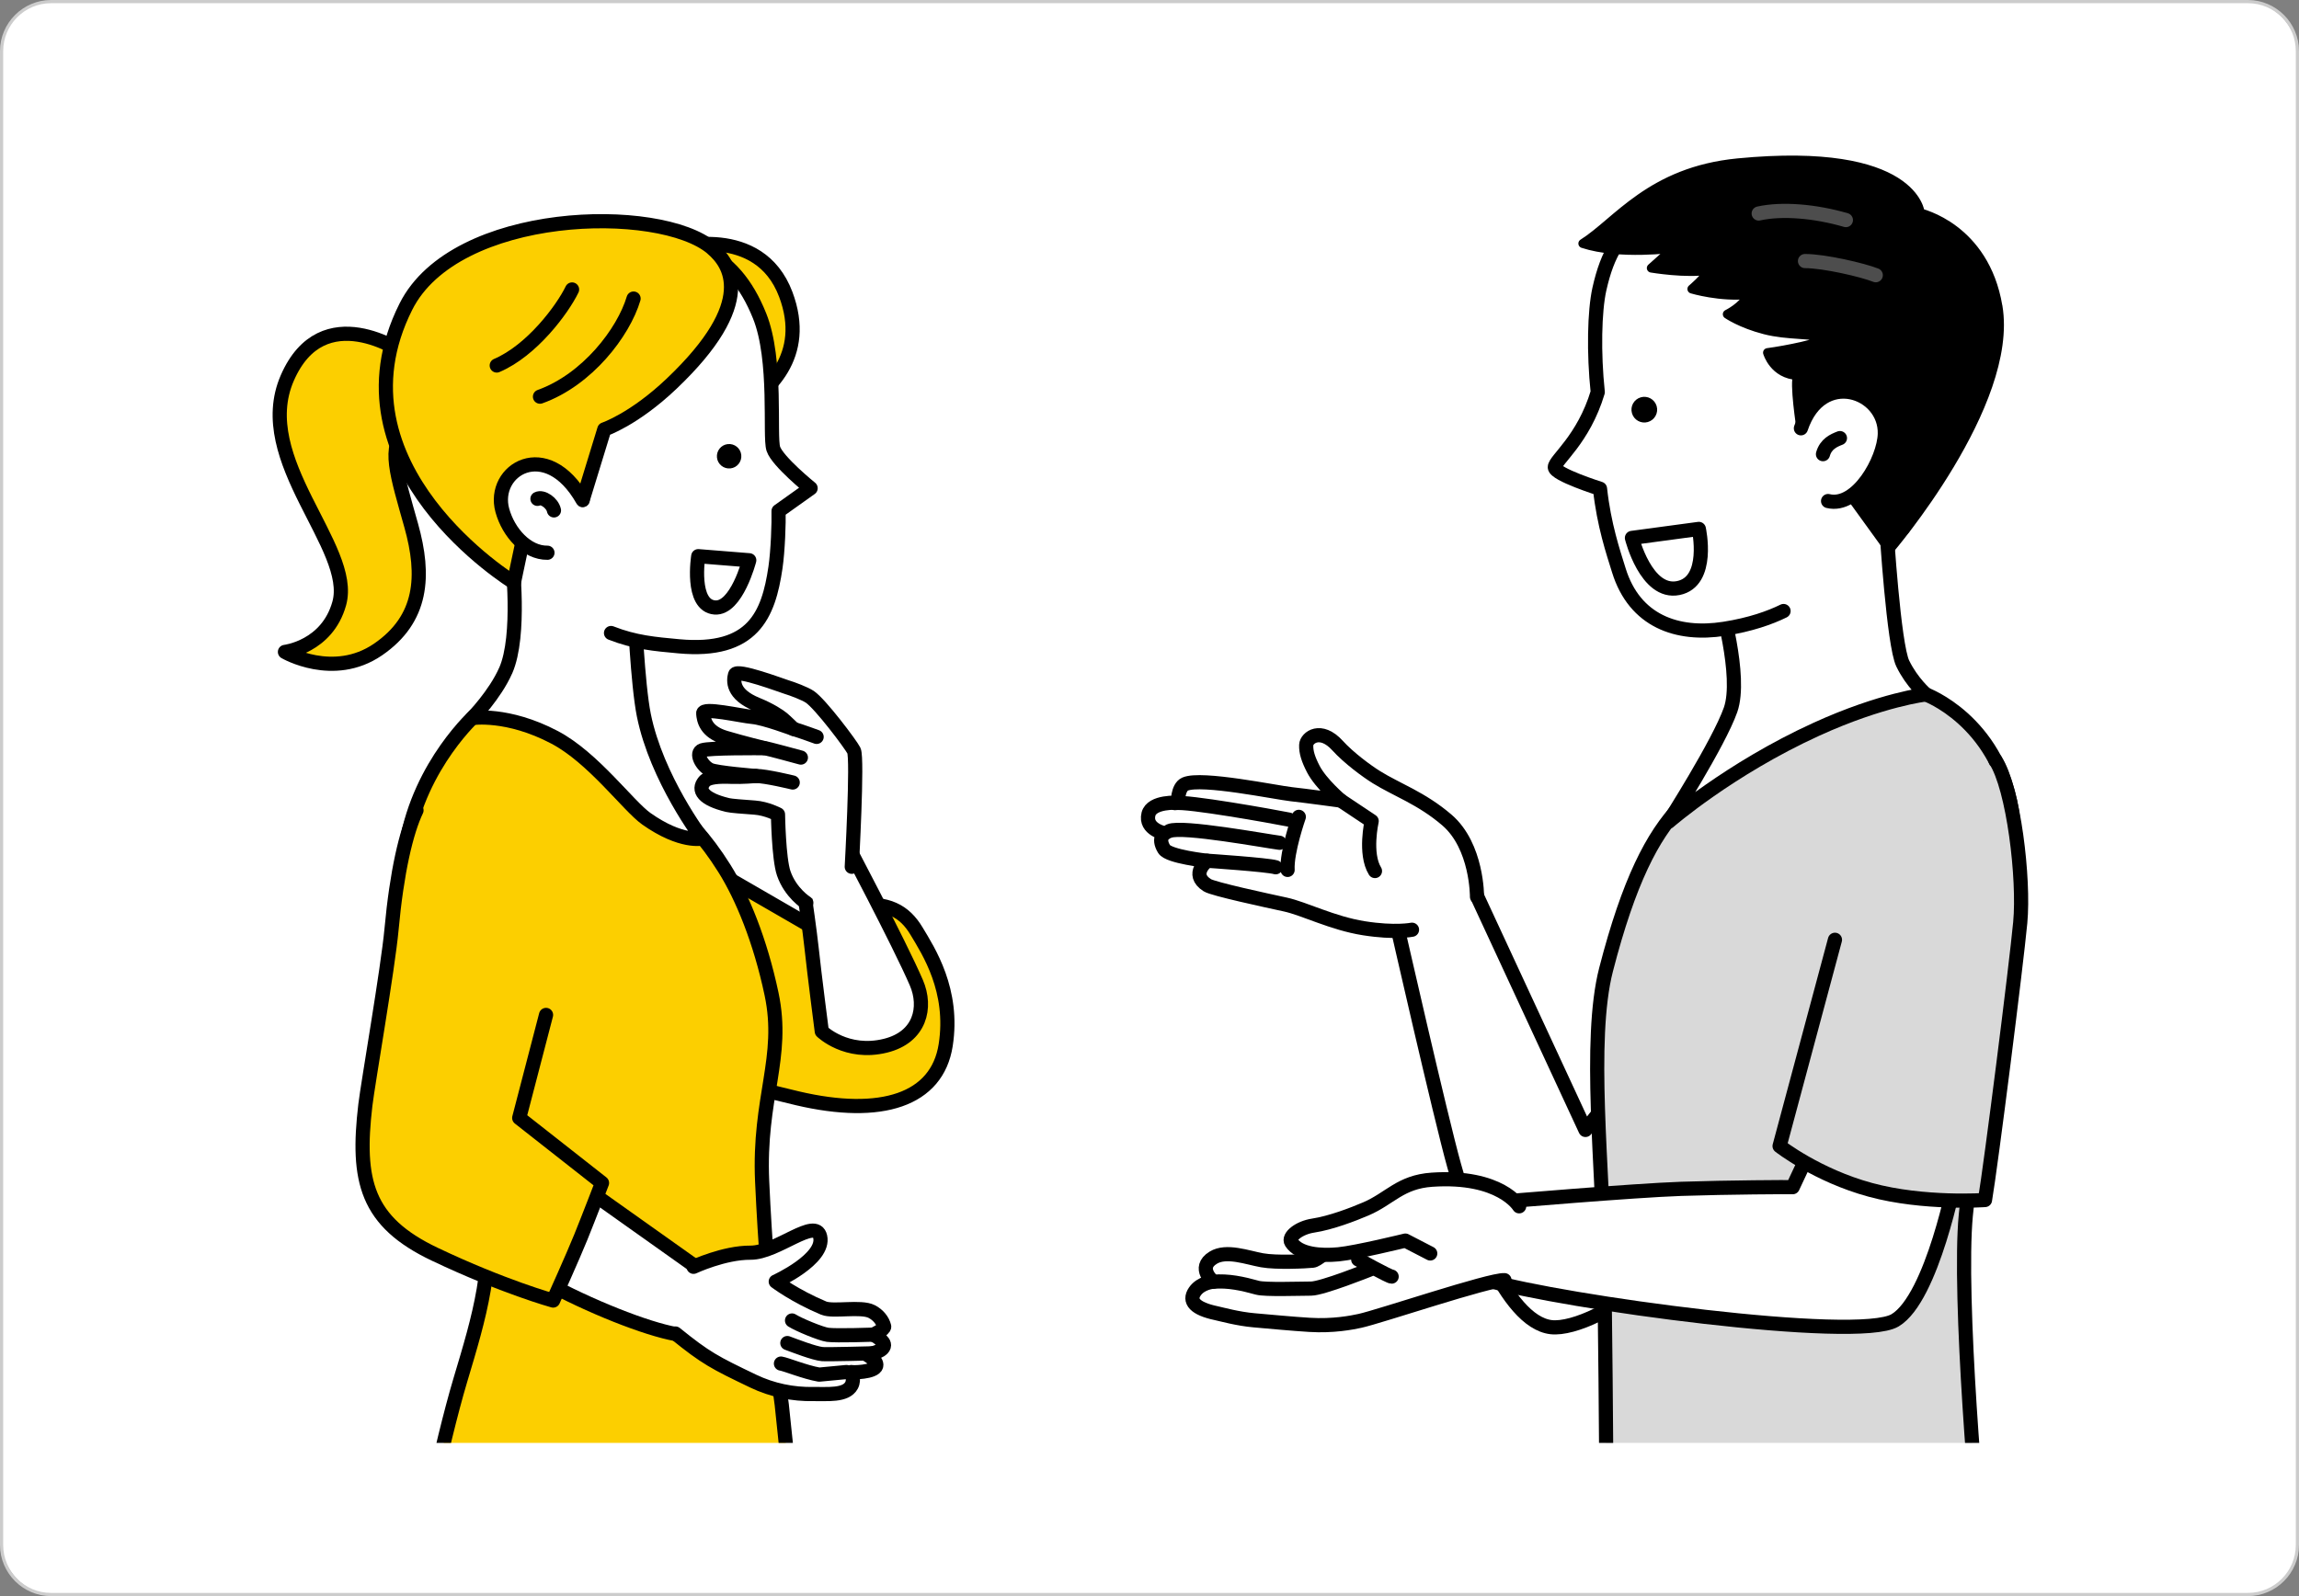 <svg xmlns="http://www.w3.org/2000/svg" xmlns:xlink="http://www.w3.org/1999/xlink" id="_&#x30EC;&#x30A4;&#x30E4;&#x30FC;_2" viewBox="0 0 720 500"><rect x="0" y="0" width="720" height="500" fill="#808080" stroke="none"/><defs><clipPath id="clippath"><rect x="356.8" y="48" width="278.65" height="404" style="fill:none;"></rect></clipPath><clipPath id="clippath-1"><rect x="84.55" y="65.95" width="221.02" height="386.05" style="fill:none;"></rect></clipPath></defs><g id="base"><rect x=".5" y=".5" width="719" height="499" rx="15.5" ry="15.5" style="fill:#fff;"></rect><path d="M704,1c8.27,0,15,6.73,15,15v468c0,8.27-6.73,15-15,15H16c-8.27,0-15-6.73-15-15V16C1,7.73,7.73,1,16,1h688M704,0H16C7.2,0,0,7.2,0,16v468c0,8.8,7.2,16,16,16h688c8.8,0,16-7.2,16-16V16c0-8.8-7.2-16-16-16h0Z" style="fill:#ccc;"></path><g style="clip-path:url(#clippath);"><path d="M437.28,288.95s13.86,61,18.16,76.31c4.3,15.31,15.9,48.82,30.35,50.49,6.98.81,21.49-5.98,30.35-15.31,19.75-20.8,42.17-51.57,42.17-51.57l-35.18-28.74-26.59,33.84-35.99-77.62" style="fill:#fff; stroke:#000; stroke-linecap:round; stroke-linejoin:round; stroke-width:4.44px;"></path><path d="M462.57,280.91s.12-15.82-9.43-24.03c-7.97-6.85-15.85-9.53-22.06-13.41-3-1.87-8.62-5.98-12.2-9.92-5.29-5.82-9.71-2.46-9.8-.17-.09,2.24.66,4.51,2.21,7.52,2.39,4.63,8.62,9.89,8.62,9.89,0,0-11.57-1.58-15.44-1.99-4.89-.53-28.17-5.4-33.3-3.18-2.39,1.03-2.29,5.86-2.29,5.86,0,0-8.16-.57-9.2,3.56-1.21,4.84,5.15,6.03,5.15,6.03,0,0-2.45,1.33-.26,4.92,1.46,2.38,13.5,3.66,13.5,3.66,0,0-5.49,4.17.04,7.66,1.88,1.19,18.46,4.75,24.41,6.04,5.95,1.29,14.8,5.89,24.63,7.44,9.83,1.55,15.06.46,15.06.46" style="fill:#fff; stroke:#000; stroke-linecap:round; stroke-linejoin:round; stroke-width:4.44px;"></path><path d="M419.92,250.79l9.66,6.44s-2.33,10.2,1.03,15.63" style="fill:#fff; stroke:#000; stroke-linecap:round; stroke-linejoin:round; stroke-width:4.44px;"></path><path d="M406.76,255.89s-3.85,10.99-3.51,16.62" style="fill:#fff; stroke:#000; stroke-linecap:round; stroke-linejoin:round; stroke-width:4.44px;"></path><path d="M366.24,260.33c3.91-1.72,30.35,3.16,34.49,3.68" style="fill:#fff; stroke:#000; stroke-linecap:round; stroke-linejoin:round; stroke-width:4.44px;"></path><path d="M367.97,251.59c3.68-.69,30.57,4.14,35.75,5.17" style="fill:#fff; stroke:#000; stroke-linecap:round; stroke-linejoin:round; stroke-width:4.44px;"></path><path d="M378.08,269.64s18.85,1.26,21.43,2.04" style="fill:#fff; stroke:#000; stroke-linecap:round; stroke-linejoin:round; stroke-width:4.44px;"></path><path d="M603.16,217.55s22.02,8.06,26.86,35.99-11.68,98.97-14.37,127.17c-2.39,25.05,3.63,97.22,5.77,111.73l-118.17-.13s-.18-47.4-.81-95.88c-.38-29.38-5.15-70.6.54-92.66,14.37-55.73,29.54-56.13,53.18-72.25,23.63-16.11,47-13.97,47-13.97Z" style="fill:#d9d9d9; stroke:#000; stroke-linecap:round; stroke-linejoin:round; stroke-width:4.44px;"></path><path d="M612.56,368.22s-7.34,38.4-19.07,45.39-104.57-5.74-127.48-12.53l4.03-24.61s41.74-3.56,56.5-4.05c14.76-.49,34.19-.59,34.89-.52l8.16-17.37s38.24,10.09,42.97,13.7Z" style="fill:#fff; stroke:#000; stroke-linecap:round; stroke-linejoin:round; stroke-width:4.44px;"></path><path d="M624.91,238.14c5.73,8.77,9.07,37.18,7.79,50.85-1.28,13.67-9.18,76.01-11.04,86.93,0,0-19.11,1.37-35.88-3.18-16.77-4.55-28.45-13.72-28.45-13.72l17.34-64.62" style="fill:#d9d9d9; stroke:#000; stroke-linecap:round; stroke-linejoin:round; stroke-width:4.44px;"></path><path d="M595.91,207.88c-2.86-5.9-5.1-42.17-5.1-42.17l-52.24,22.16s7.09,23.98,3.41,34.48c-3.68,10.5-19.39,35.08-19.39,35.08,0,0,18.93-16.52,46.33-29.01,20.47-9.33,34.24-10.88,34.24-10.88,0,0-4.39-3.76-7.25-9.67Z" style="fill:#fff; stroke:#000; stroke-linecap:round; stroke-linejoin:round; stroke-width:4.44px;"></path><path d="M596.08,165.41c1.06-2.19,2.03-4.52,2.89-6.98,5.09-14.53,10.9-41,6.54-58.07-4.35-17.07-36.73-46.66-62.62-40.09-25.89,6.57-36.86,7.25-42,30.31-1.53,6.88-1.81,19.98-.51,32.26-4.47,14.94-13.45,21.27-13.44,23.53s14.15,6.73,14.15,6.73c1.23,11.36,4.15,19.93,5.91,25.6,4.92,15.85,18.21,20.58,32.96,18.28,8.26-1.29,14.38-3.49,18.61-5.57" style="fill:#fff; stroke:#000; stroke-linecap:round; stroke-linejoin:round; stroke-width:4.44px;"></path><path d="M518.83,127.22c.62,2.13-.61,4.36-2.75,4.98-2.13.62-4.36-.61-4.98-2.75-.62-2.13.61-4.36,2.75-4.98,2.13-.62,4.36.61,4.98,2.75Z"></path><path d="M625.7,95.97c-4.16-24.8-24.32-29.23-24.32-29.23,0,0-1.62-21.08-57.13-15.71-27.34,2.65-37.79,18.5-48.52,25.25,11.46,3.76,28.41,1.45,28.41,1.45l-6.97,6.24s11.06,1.88,18,.64c-.94,2.27-5.29,5.92-5.29,5.92,0,0,9.09,2.73,17.83,1.69-1.8,3.82-6.74,6.21-6.74,6.21,0,0,4.26,2.95,11.7,4.87,7.34,1.9,14.68,1.07,19.16,2.69-1.56,1.52-12.37,3.69-18.26,4.48,0,0,1.93,6.83,9.49,7.16-1.33,1.9.96,16.53.96,16.53,0,0,12.93-8.34,20.34-7.64-1.34,7.93-4.56,29.24-4.56,29.24l11.91,16.47s39.14-45.62,34-76.28Z" style="stroke:#000; stroke-linecap:round; stroke-linejoin:round; stroke-width:2.83px;"></path><path d="M564.01,134.17c6.38-18.93,26.65-11.72,26.28,1.75-.22,8.17-8.73,23.28-17.77,21.04" style="fill:#fff; stroke:#000; stroke-linecap:round; stroke-linejoin:round; stroke-width:4.44px;"></path><path d="M570.92,142.27c.9-3.2,3.34-4.27,5.31-5.03" style="fill:#fff; stroke:#000; stroke-linecap:round; stroke-linejoin:round; stroke-width:4.44px;"></path><path d="M511.09,168.51l20.95-2.82s3.63,16.52-6.45,18.53c-10.07,2.01-14.5-15.71-14.5-15.71Z" style="fill:#fff; stroke:#000; stroke-linecap:round; stroke-linejoin:round; stroke-width:4.44px;"></path><path d="M471.17,401.03c-4.57-.27-39.1,11.41-45.27,12.75-2.48.54-8.38,1.71-15.76,1.25-5.4-.33-12.45-1-17.37-1.43-5.1-.44-10.21-1.88-11.91-2.24-6.59-1.39-8.71-3.77-6.67-6.76,1.92-2.82,5.77-3.09,5.77-3.09,0,0-5.24-4.3,0-7.52,4.12-2.54,10.74,0,15.31.81,4.57.81,13.69.35,15.85.13,2.69-.27,11.16-10.29,23.52-14.05,12.35-3.76,21.49-9.67,40.67-3.81" style="fill:#fff; stroke:#000; stroke-linecap:round; stroke-linejoin:round; stroke-width:4.44px;"></path><path d="M475.77,377.89s-5.82-9.8-27.31-8.33c-9.92.68-13.16,5.91-20.68,9.13-4.06,1.74-10.95,4.39-16.52,5.24-4.43.67-7.96,3.51-6.85,5.24,2.42,3.76,9.13,4.3,14.77,3.76,5.64-.54,20.95-4.3,20.95-4.3l7.79,4.03" style="fill:#fff; stroke:#000; stroke-linecap:round; stroke-linejoin:round; stroke-width:4.44px;"></path><path d="M379.97,401.52c4.7-.4,9.11.57,13.83,1.88,2.42.67,13.29.27,16.79.27s18.26-5.91,18.26-5.91" style="fill:#fff; stroke:#000; stroke-linecap:round; stroke-linejoin:round; stroke-width:4.44px;"></path><path d="M425.36,394.54s9.67,5.37,10.47,5.37" style="fill:#fff; stroke:#000; stroke-linecap:round; stroke-linejoin:round; stroke-width:4.44px;"></path><path d="M565.29,81.78c6.04,0,18.13,2.82,22.16,4.43" style="fill:none; stroke:#4d4d4d; stroke-linecap:round; stroke-linejoin:round; stroke-width:4.44px;"></path><path d="M550.79,66.88c7.25-1.61,17.64-.76,27.3,2.06" style="fill:none; stroke:#4d4d4d; stroke-linecap:round; stroke-linejoin:round; stroke-width:4.44px;"></path></g><g style="clip-path:url(#clippath-1);"><path d="M267.7,283.62c10.37-1.13,15.58,1.79,19.34,8.06,3.76,6.27,11.81,18.6,9.13,35.72-2.69,17.19-20.14,22.83-46.46,16.65-20.68-4.85-33.84-9.4-33.84-9.4l2.15-65.26,34.38,19.87s2.95-4.3,15.31-5.64Z" style="fill:#fccf00; stroke:#000; stroke-linecap:round; stroke-linejoin:round; stroke-width:4.44px;"></path><path d="M264.07,262.28s17.69,33.4,22.92,45.58c3.32,7.72,1.2,17.02-9.66,19.72-12.26,3.04-19.96-4.48-19.96-4.48,0,0-2.28-17.55-3.22-26.32-.55-5.17-2-15.07-2-15.07" style="fill:#fff; stroke:#000; stroke-linecap:round; stroke-linejoin:round; stroke-width:4.44px;"></path><path d="M244.87,440.34s-4.36-29.76-6.18-70.25c-1.18-26.28,7.16-38.73,2.95-58.68-3.54-16.77-9.2-30.48-14.77-39.35-12.25-19.51-22.81-23.51-37.35-33.42-21.16-14.43-40.39-14.91-40.39-14.91,0,0-17.57,15.54-21.9,40.54-4.33,25.01,20.23,85.64,24.44,110.65,3.53,20.99-1.49,37.32-7.52,57.47-6.03,20.15-13.7,58.01-13.7,58.01h119.65l-5.24-50.07Z" style="fill:#fccf00; stroke:#000; stroke-linecap:round; stroke-linejoin:round; stroke-width:4.44px;"></path><path d="M158.39,210.03c4.83-11.01,1.97-34.91,1.97-34.91l38.32,15.58s.99,23.54,2.95,33.3c4.01,19.93,18.26,38.67,18.26,38.67,0,0-6.45,1.6-17.46-6.18-5.67-4.01-16.62-19.13-28.74-25.51-14.77-7.79-25.78-6.04-25.78-6.04,0,0,7.13-7.28,10.47-14.91Z" style="fill:#fff; stroke:#000; stroke-linecap:round; stroke-linejoin:round; stroke-width:4.44px;"></path><path d="M211.35,77.73s26.38-7.75,34.74,14.5c7.3,19.41-5.73,30.59-14.72,36.02l-20.03-50.52Z" style="fill:#fccf00; stroke:#000; stroke-linecap:round; stroke-linejoin:round; stroke-width:4.44px;"></path><path d="M135.84,129.55s-2.28,1.26-8.53,5.53-2.9,13.92,1.48,29.58c4.39,15.66,3.58,29.22-10.41,38.81-13.99,9.59-29.14.75-29.14.75,0,0,13.2-1.53,17-15.17,4.93-17.66-27.43-44.91-16.29-70.59,11.14-25.69,36.41-7.92,36.41-7.92l9.47,19.01Z" style="fill:#fccf00; stroke:#000; stroke-linecap:round; stroke-linejoin:round; stroke-width:4.44px;"></path><path d="M158.84,179.58c-4.12-3.7-4.94-6.16-7.73-10.38-8.08-12.16-15.93-37.12-14.11-53.73,1.83-16.61,26.97-47.76,52.09-44.55,26.76,3.42,40.43,7.26,48.8,28.04,5.57,13.82,3.01,37.69,4.3,41.63,1.29,3.94,11.68,12.35,11.68,12.35l-10.04,7.15c.1,3.63-.19,12.39-.97,17.69-2.17,14.81-6.97,26.82-30.25,24.68-7.6-.7-13.73-1.22-21.25-4.16" style="fill:#fff; stroke:#000; stroke-linecap:round; stroke-linejoin:round; stroke-width:4.44px;"></path><path d="M185.5,90.95c-4.76,12.03-17.67,27.06-27.75,30.99" style="fill:none; stroke:#000; stroke-linecap:round; stroke-linejoin:round; stroke-width:4.44px;"></path><path d="M168.14,87.6c-3.3,9.42-11.64,20.8-19.87,23.89" style="fill:none; stroke:#000; stroke-linecap:round; stroke-linejoin:round; stroke-width:4.44px;"></path><path d="M222.97,77.75c5.71,4.84,14.3,16.84-12.63,42.44-11.81,11.23-21.08,14.32-21.08,14.32l-6.78,22.11s-10.7-8.71-16.42,3.31c-.86,1.82-5.1,22.56-5.1,22.56,0,0-59.11-36.17-33.83-86.45,15.45-30.74,79.44-32.23,95.86-18.3Z" style="fill:#fccf00; stroke:#000; stroke-linecap:round; stroke-linejoin:round; stroke-width:4.44px;"></path><path d="M182.47,156.63c-11.39-20.07-28.61-9.36-25.15,3.25,1.91,6.96,7.65,13.36,14.13,13.27" style="fill:#fff; stroke:#000; stroke-linecap:round; stroke-linejoin:round; stroke-width:4.44px;"></path><path d="M198.42,93.53c-3.15,10.6-14.51,25.45-29.31,30.73" style="fill:none; stroke:#000; stroke-linecap:round; stroke-linejoin:round; stroke-width:4.44px;"></path><path d="M179.16,90.68c-3.01,6.23-12.57,19.12-23.59,23.82" style="fill:none; stroke:#000; stroke-linecap:round; stroke-linejoin:round; stroke-width:4.44px;"></path><path d="M173.49,159.89c-.51-2.37-3.58-4.45-5.17-3.62" style="fill:#fccf00; stroke:#000; stroke-linecap:round; stroke-linejoin:round; stroke-width:4.44px;"></path><path d="M224.54,143.35c.23,2.1,2.13,3.61,4.23,3.38,2.1-.23,3.61-2.13,3.38-4.23s-2.13-3.61-4.23-3.38c-2.1.23-3.61,2.13-3.38,4.23Z"></path><path d="M234.65,175.51l-15.97-1.28s-2.48,15.47,5.19,16.07c6.82.53,10.78-14.79,10.78-14.79Z" style="fill:#fff; stroke:#000; stroke-linecap:round; stroke-linejoin:round; stroke-width:4.44px;"></path><path d="M266.76,271.53s1.88-33.97.67-36.39c-.96-1.92-10.51-14.64-13.83-16.86-1.54-1.02-5.37-2.48-7.34-3.07-1.48-.45-15.54-5.76-16.05-3.88-.51,1.88-1.02,6.15,6.83,9.35,4.24,1.73,7,3.59,8.03,4.44,1.02.85,3.46,3.24,3.46,3.24,0,0-9.09-3.42-12.85-3.76-3.76-.34-15.62-3.16-15.45-1.11.17,2.05.77,5.76,6.92,7.6,5.59,1.67,12.29,3.29,12.29,3.29-2.05,0-17.16-.13-19.47.64-2.31.77-.26,4.87,2.43,6.15,2,.95,14.34,1.92,14.34,1.92,0,0-4.48.38-7.56.26-4.16-.17-7.46.06-8.61,1.47-2.19,2.68-.4,5.51,7.33,7.37,1.1.27,4.88.54,8.46.8,3.76.27,7.29,2.14,7.29,2.14,0,0,.21,13.84,1.79,18.44,2.11,6.16,7.08,9.25,7.08,9.25" style="fill:#fff; stroke:#000; stroke-linecap:round; stroke-linejoin:round; stroke-width:4.44px;"></path><path d="M255.75,230.84s-5.05-1.85-7.23-2.49" style="fill:#fff; stroke:#000; stroke-linecap:round; stroke-linejoin:round; stroke-width:4.44px;"></path><path d="M250.82,237.32s-10.76-2.95-11.4-2.95" style="fill:#fff; stroke:#000; stroke-linecap:round; stroke-linejoin:round; stroke-width:4.44px;"></path><path d="M248.26,245.13s-8.37-2.05-11.53-2.05" style="fill:#fff; stroke:#000; stroke-linecap:round; stroke-linejoin:round; stroke-width:4.44px;"></path><path d="M174.51,366.01l44.73,31.76-4.45,20.51c-14-.47-67.81-24.69-66.18-36.38,4.12-29.53,25.89-15.89,25.89-15.89Z" style="fill:#fff; stroke:#000; stroke-linecap:round; stroke-linejoin:round; stroke-width:4.44px;"></path><path d="M217.2,396.84s9.58-4.48,17.85-4.42c8.27.06,20.39-11.3,21.81-5.01,1.59,7.02-13.91,14.06-13.91,14.06,0,0,5.9,4.49,14.99,8.3,2.99,1.25,11.66-.66,15.05,1.08,2.07,1.06,3.46,2.85,3.91,4.68.23.91-3.41,2.57-3.41,2.57,0,0,3.86,1.94,3.31,3.65-.64,1.99-5.41,2.57-5.41,2.57,0,0,3.42,1.83,3.03,3.51-.49,2.12-7.72,2.16-7.79,1.98,0,0,1.05,2.31.06,4.16-1.8,3.38-7.72,2.64-11.92,2.73-6.41.13-12.9-1.18-18.89-4.05-12.11-5.81-14.81-7.19-24.36-14.91" style="fill:#fff; stroke:#000; stroke-linecap:round; stroke-linejoin:round; stroke-width:4.44px;"></path><path d="M273.5,418.1s-11.55.41-14.29.05c-2.11-.28-9.07-3.16-11.16-4.49" style="fill:#fff; stroke:#000; stroke-linecap:round; stroke-linejoin:round; stroke-width:4.44px;"></path><path d="M273.56,423.94s-14.49.4-16.03.25c-2.57-.24-8.68-2.62-10.95-3.46" style="fill:#fff; stroke:#000; stroke-linecap:round; stroke-linejoin:round; stroke-width:4.44px;"></path><path d="M265.1,429.81l-8.57.81c-4.47-.78-10.42-3.24-11.95-3.46" style="fill:#fff; stroke:#000; stroke-linecap:round; stroke-linejoin:round; stroke-width:4.44px;"></path><path d="M130.44,253.84c-3.22,6.71-6.18,19.34-7.82,37.28-1.12,12.24-7.39,48.21-8.2,55.06-2.79,23.7.27,36.53,21.75,46.73,21.49,10.21,37.06,14.5,37.06,14.5,0,0,6.2-13.75,8.69-19.91,2.55-6.31,6.62-16.92,6.62-16.92l-25.93-20.37,8.4-32.27" style="fill:#fccf00; stroke:#000; stroke-linecap:round; stroke-linejoin:round; stroke-width:4.44px;"></path></g></g></svg>
